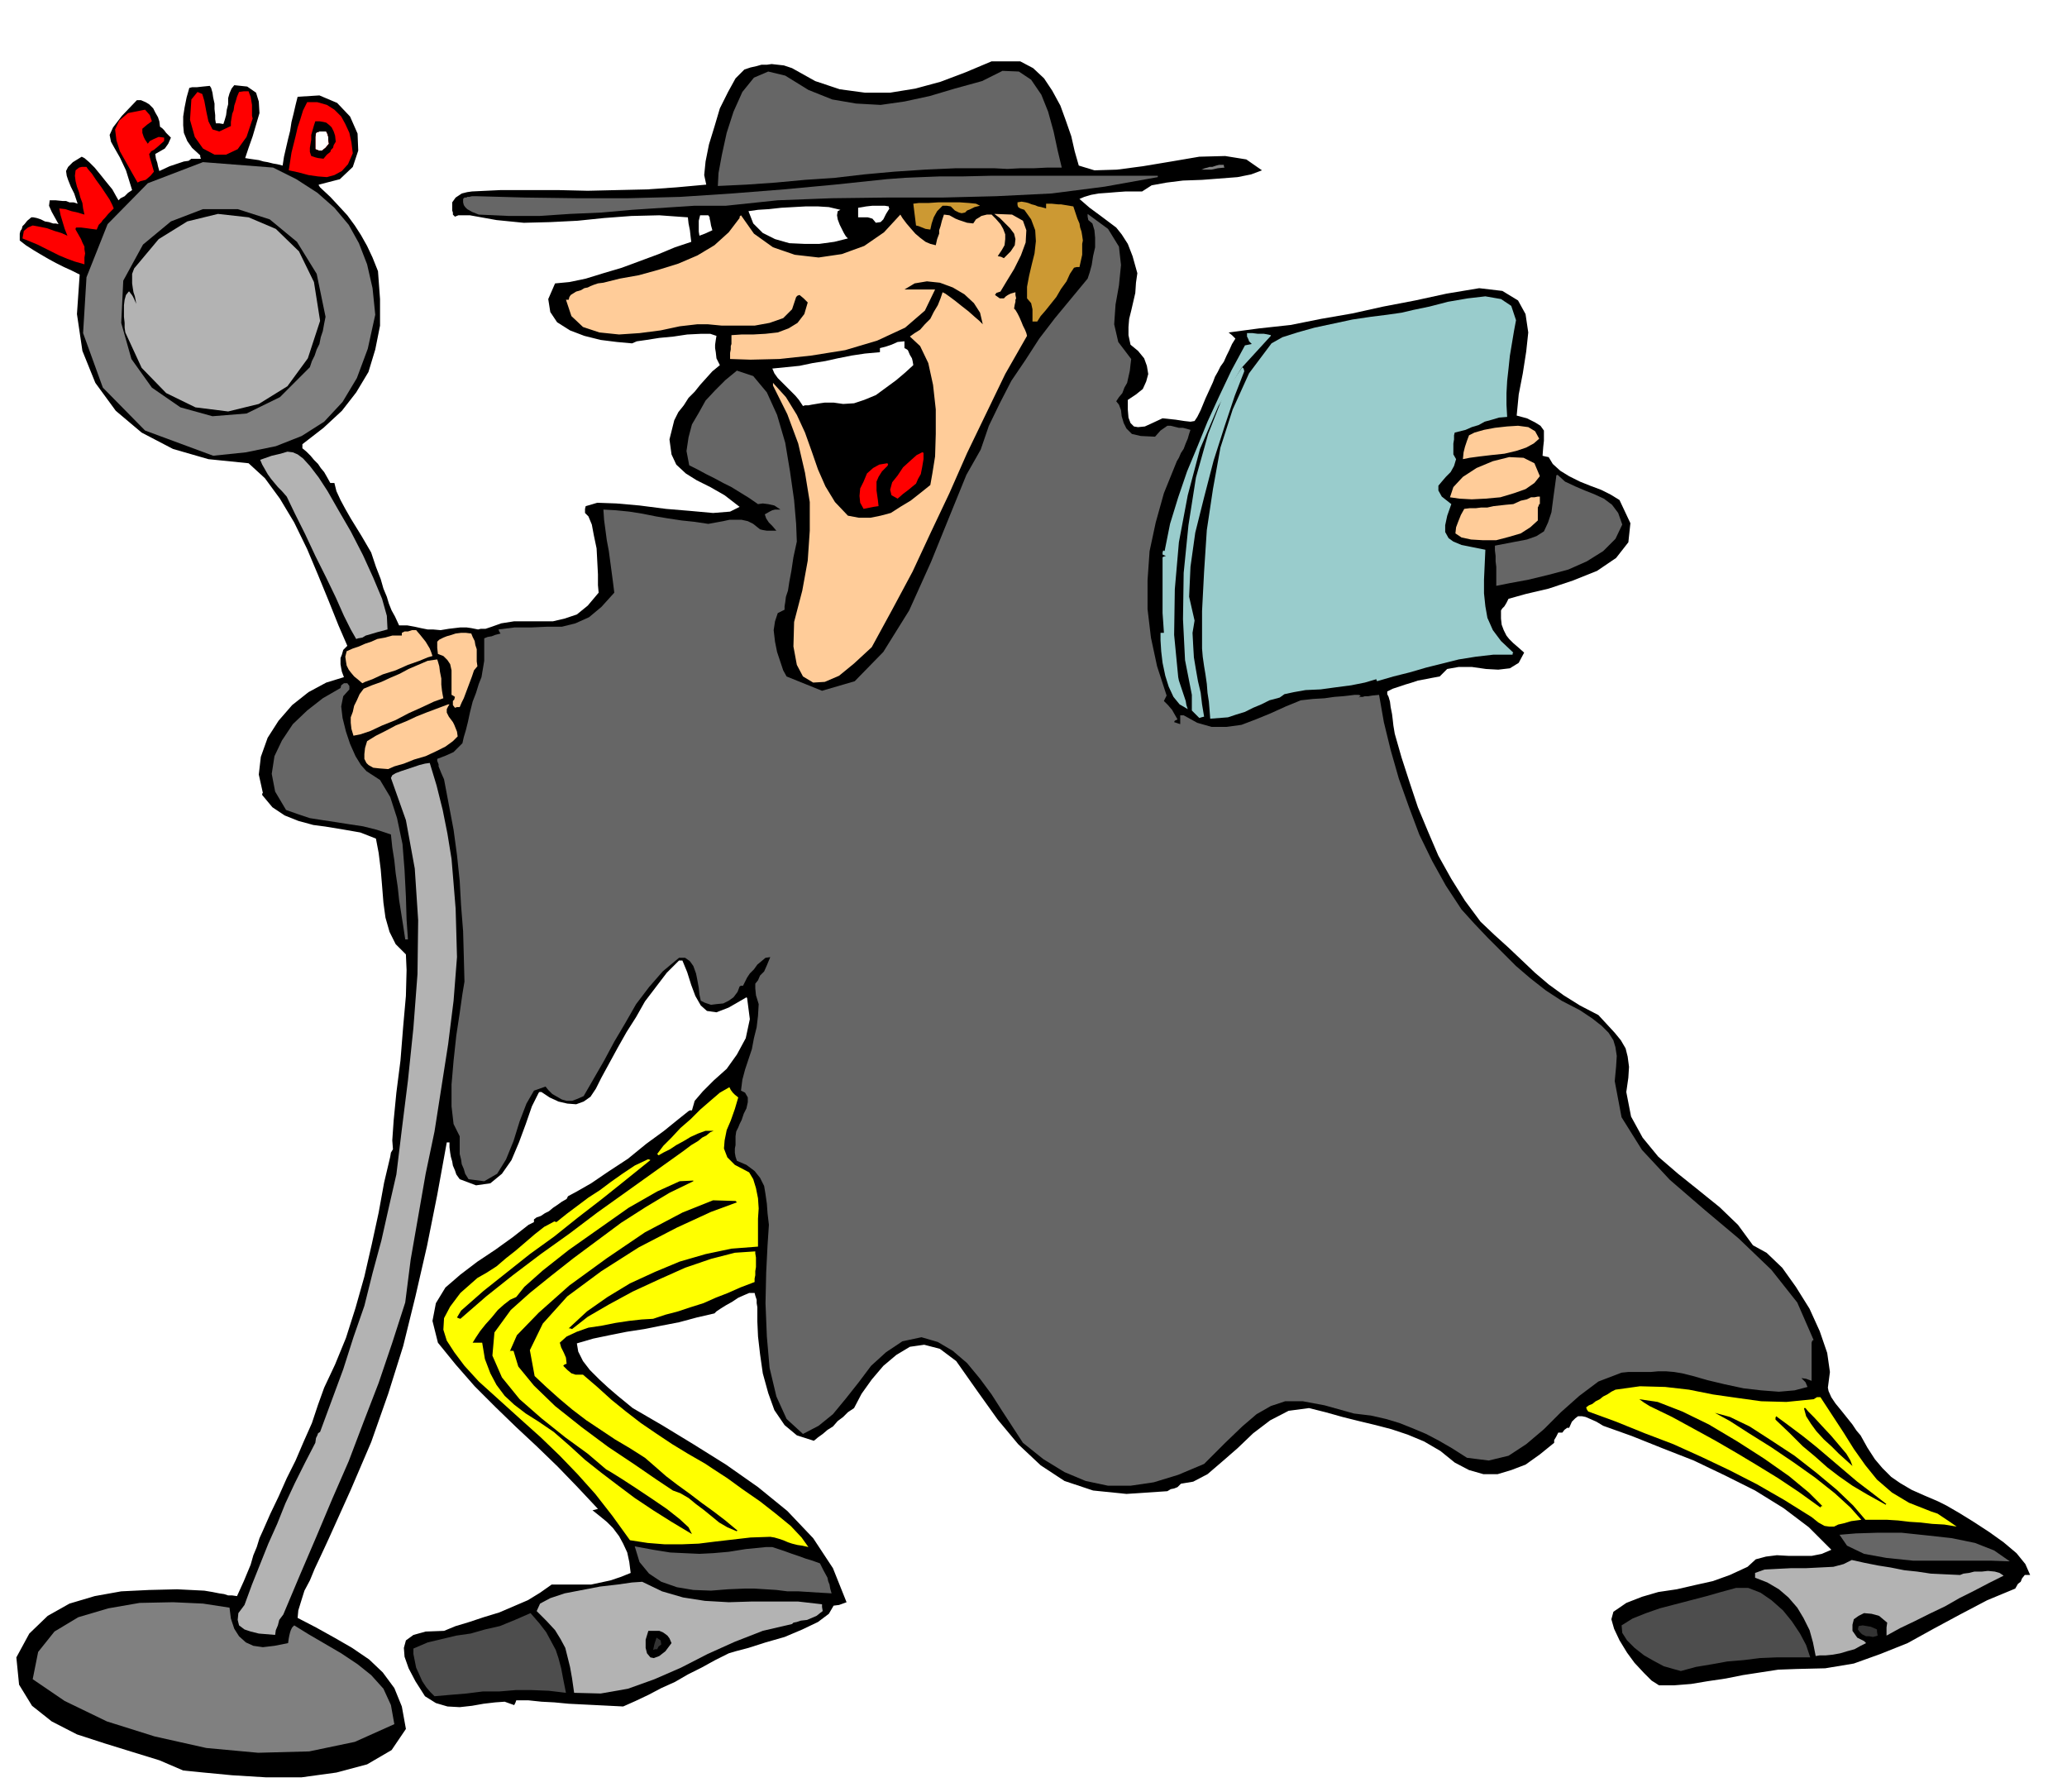 <svg xmlns="http://www.w3.org/2000/svg" width="490.455" height="425.03" fill-rule="evenodd" stroke-linecap="round" preserveAspectRatio="none" viewBox="0 0 3035 2630"><style>.brush0{fill:#fff}.brush1{fill:#000}.pen1{stroke:none}.brush2{fill:#666}.brush3{fill:#b3b3b3}.brush4{fill:#ff0}.brush5{fill:#333}.brush6{fill:#4d4d4d}.brush7{fill:#fc9}.brush8{fill:#9cc}.brush9{fill:gray}.brush10{fill:#c93}.brush11{fill:red}</style><path d="M2981 2312h-8l-4 5-2 5-4 3-4 7-41 17-40 21-39 21-38 21-40 16-39 14-42 7-42 1-27 1-26 4-26 4-25 5-27 4-24 4-25 2h-22l-11-7-11-11-14-15-11-15-11-18-8-17-4-14 3-11 19-13 23-9 24-7 27-4 26-6 27-6 25-9 26-12 12-11 15-4 16-2 18 1h33l15-3 14-6-33-33-37-28-42-26-44-22-46-22-46-18-45-18-42-15-10-6-9-4-7-3-5-1h-6l-4 3-5 5-4 9h-3l-4 3-3 4h-6l-3 6-3 5v4l-21 17-21 15-21 8-20 6h-21l-21-6-21-11-21-17-24-14-24-10-24-8-23-6-25-6-24-6-25-7-24-6-30 4-27 14-25 19-23 22-23 20-21 18-21 11-18 3-5 5-5 2-5 1-5 3-60 4-49-5-42-14-35-23-33-31-30-36-30-42-31-44-24-18-23-6-21 3-20 12-19 16-17 20-15 21-11 21-9 6-7 7-8 6-7 8-8 5-7 6-7 5-6 5-25-8-18-15-15-22-9-25-8-29-4-28-3-26-1-22v-21l-1-6v-5l-2-6-1-4h-8l-7 3-9 4-9 6-9 5-8 5-6 4-3 3-26 6-26 7-26 5-25 5-26 4-25 5-24 5-24 7 2 12 7 14 10 13 14 14 13 12 14 12 11 9 11 9 43 25 46 28 48 30 47 33 43 35 38 40 29 44 20 50-11 4-8 1-7 12-16 12-23 11-26 11-28 8-25 8-19 5-10 3-20 10-20 11-20 10-19 11-20 9-19 10-19 9-18 8-20-1-20-1-20-1-20-1-21-2-19-1-19-2h-18l-1 3-2 4-14-5-14 1-17 2-17 3-18 2-18-1-17-5-16-10-14-22-10-19-6-17-1-13 3-11 11-8 18-5 27-1 17-7 20-6 21-7 23-7 21-9 21-9 18-11 17-12h58l14-3 14-3 15-5 15-6-2-16-3-14-6-13-6-11-9-12-9-9-11-9-10-8 4-1 4-1-30-32-29-30-31-30-30-28-31-30-30-30-28-32-26-32-8-32 5-26 14-23 22-19 25-19 27-18 25-18 23-18 4-2 4-2v-4l4-3 6-2 6-4 6-3 6-5 6-4 7-5 7-4 1-2 1-2 13-7 21-12 25-17 29-19 27-22 26-19 21-17 15-12 2-1h3l4-14 12-14 16-16 19-17 15-21 13-24 6-28-4-31-1-1-26 15-18 7-14-2-9-8-8-14-6-16-6-19-7-17h-5l-18 18-16 21-16 21-13 23-14 22-13 23-12 22-12 22-8 16-8 12-10 7-11 4-13-1-13-3-13-6-12-8h-3l-1 1-10 20-9 26-10 27-11 26-14 20-17 14-21 3-24-9-5-7-2-6-3-7-1-6-2-7-1-6-1-8v-7h-4l-14 77-15 75-17 74-18 73-22 70-25 71-30 70-32 71-6 13-7 15-8 17-7 17-8 15-5 16-4 13-1 11 27 14 27 15 26 15 25 17 20 19 17 23 11 27 6 33-21 31-36 21-45 12-51 7h-53l-49-3-42-4-30-3-35-15-39-12-42-13-40-13-37-19-29-23-19-31-4-40 19-35 27-26 32-18 37-11 39-7 41-2 41-1 40 2 12 2 10 2 7 1 6 2h6l7 1 5-11 5-11 5-12 5-12 4-14 5-12 4-13 5-11 11-25 12-25 12-27 13-26 12-28 12-27 9-27 9-25 16-34 16-39 14-44 13-46 11-48 10-46 8-44 9-38 1-6 3-5-1-13 2-29 4-41 6-47 4-50 4-45 1-38-1-23-15-15-9-18-6-21-3-22-2-25-2-24-3-24-4-21-23-9-23-4-24-4-22-3-22-6-20-8-18-12-15-18v-2l1-1-6-27 3-26 10-28 16-25 20-23 24-19 26-14 26-8-3-8-1-5-1-6v-9l2-5 2-7 6-6-13-30-14-35-16-39-16-38-19-39-21-35-22-30-24-22-59-6-52-15-46-24-38-32-30-41-19-47-8-54 4-58-12-6-11-5-12-6-11-6-12-7-10-6-11-7-9-7v-10l1-4 2-3 1-4 3-3 4-5 6-5h3l5 1 6 2 6 3 6 1 6 2h4l4 1-5-9-5-9-4-9 1-8h9l10 1h5l5 2h6l6 2-5-15-5-10-4-10-2-6-1-7 3-6 7-7 13-8 4 2 7 6 8 8 9 11 8 10 9 11 5 9 4 7 3-3 6-3 5-5 6-4-9-29-9-19-8-14-5-9-2-10 5-11 13-17 22-23h6l7 3 5 3 6 6 3 6 4 7 2 6 1 8 3 2 3 3 3 4 7 7-4 9-5 7-7 4-7 4 1 7 2 6 1 5 2 7 15-7 12-4 9-3 7-1 4-3h14l-1-3v-2l-12-11-7-10-5-12-1-11v-13l2-13 3-15 4-14 4-1h7l9-1 10-1 2 3 2 7 1 7 2 9v8l1 9v6l1 6h5l6 1 2-6 2-7 1-8 2-8v-9l2-7 3-7 4-5 19 2 13 9 4 13 1 17-5 17-5 17-6 17-5 15 6 1 7 1 7 1 7 2 6 1 8 2 6 1 8 2 2-13 3-13 3-13 3-12 2-13 3-12 3-13 3-12 32-2 26 11 19 20 11 25 1 25-8 24-19 18-31 8v1l2 3 15 14 13 14 12 13 11 15 9 14 9 16 8 17 8 20 3 41v39l-7 35-10 33-18 30-21 27-27 25-31 24v6l6 5 6 6 5 6 6 6 4 6 5 6 4 7 5 9h6l3 12 6 13 7 13 8 14 8 13 8 13 7 12 7 12 7 21 7 18 4 14 5 12 3 10 4 10 5 9 6 13h12l11 2 9 2 10 2h8l11 1 12-2 17-2h9l7 1 5 1 5 1 4-1h7l9-3 14-5 19-3h57l17-4 18-6 16-13 16-19-1-11v-16l-1-19-1-19-4-19-3-16-5-12-5-5v-6l1-4 17-5 28 1 34 3 39 5 36 3 33 3 25-2 14-7-22-17-21-12-20-10-16-10-14-13-7-15-3-22 7-28 6-12 8-10 7-11 9-9 8-10 9-10 9-10 11-9-5-10-1-9-1-6v-5l1-7 1-6-9-3h-14l-20 1-20 3-21 2-19 3-14 2-7 3-22-2-24-3-24-6-21-8-19-12-10-15-3-19 10-23 21-2 24-5 26-8 27-8 27-10 27-10 24-10 24-8-1-8-1-9-2-10-1-9-42-3-41 1-40 3-39 4-40 2-39 1-40-4-39-7h-17l-5 2-3-3v-3l-1-3v-12l5-7 6-4 3-2 4-1 4-1 7-1 42-2h85l43 1 43-1 44-1 43-3 44-4-3-14 2-20 5-25 8-26 8-27 12-24 11-20 13-13 9-3 9-2 7-2h8l7-1 9 1 9 1 12 4 34 19 36 12 37 5h37l37-6 37-10 37-14 38-16h42l19 10 16 15 12 18 12 22 8 22 8 23 5 22 6 21 23 7 33-1 38-5 42-7 41-7 38-1 31 5 23 16-16 6-20 4-26 2-26 2-28 1-24 3-22 4-14 9h-24l-14 1-12 1-14 1-11 2-10 3-7 3 15 13 15 11 12 9 12 9 8 10 9 14 7 18 7 25-2 14-1 15-3 13-3 13-3 12-1 12v12l3 14 11 9 9 11 4 11 2 12-3 11-5 11-10 8-12 8v14l1 12 3 8 5 5 6 1 10-1 11-5 15-7 19 2 13 2 9 1 6-1 4-6 5-10 7-17 11-24 3-8 4-7 4-8 5-7 4-9 4-8 4-9 5-8-5-5-5-4 45-6 46-5 45-9 46-8 45-10 47-9 46-10 48-8 34 4 23 14 11 20 4 27-3 28-5 32-6 31-3 31 15 4 12 6 8 5 5 7v15l-1 9-1 13 4 1 5 1 6 10 11 10 13 8 16 8 15 6 16 6 14 7 13 8 16 34-3 28-18 23-28 19-35 14-36 12-34 8-25 7-3 6-3 5-3 3-2 3v12l1 9 3 8 4 8 4 5 6 6 7 6 9 8-8 15-13 8-17 2-18-1-21-3h-19l-17 3-11 11-11 2-10 2-11 2-9 3-10 3-9 3-9 3-8 4v4l2 4 2 7 1 8 2 10 1 8 1 9 1 6 1 6 10 35 12 37 12 36 15 36 15 35 19 34 20 32 23 31 20 19 21 19 19 18 20 19 20 17 22 16 24 15 27 14 12 13 12 13 9 11 7 12 3 12 2 15-1 16-3 21 7 36 17 31 23 28 29 25 30 24 31 25 27 26 22 30 20 11 23 22 20 28 20 32 15 33 11 32 4 28-3 23 1 5 4 9 6 9 9 11 8 10 8 10 6 9 6 7 10 18 11 17 11 13 13 13 13 9 17 10 18 8 21 9 12 6 19 11 21 13 23 15 21 15 19 16 13 16 7 16zM483 211l-1-6v-4l-1-4-2-4h-10l-3 1-2 1-1 6v18l5 2h5l5-4 5-6z" class="pen1 brush1"/><path d="m2951 2292-28-1h-114l-39-4-33-6-25-12-11-16 24-2 32-1h35l38 4 36 4 34 7 28 11 23 16z" class="pen1 brush2"/><path d="m2942 2313-22 11-21 11-22 11-21 12-23 11-22 11-21 10-20 11v-12l1-7-12-10-11-3-11-1-8 4-7 5-2 8v9l7 10 6 3 4 2 1 1 2 2-8 4-9 5-11 3-10 3-11 2-10 1h-9l-6 1-4-20-5-18-9-18-9-15-13-15-14-12-17-10-18-7v-7l14-5 19-1 20-1h22l20-1 20-1 15-4 12-6 18 4 20 4 19 3 20 4 19 2 20 3 21 1 22 1 5-2 8-1 8-2h11l9-1 10 1 7 2 6 4z" class="pen1 brush3"/><path d="m2873 2241-18-3-18-1-17-2-16-1-17-2-16-1h-32l-18-21-24-23-30-25-32-25-35-23-31-20-29-14-22-6 22 12 28 18 32 20 34 23 31 22 29 23 23 21 16 18-15 2-10 3-9 2-6 3h-7l-7-1-9-5-10-8-40-25-40-23-41-21-40-19-42-19-42-16-42-17-41-15-2-3-1-3 4-3 5-2 5-4 6-3 5-4 6-3 6-4 6-3 36-5 37 1 35 4 35 7 35 5 36 5 37 1 40-4 5-3h5l17 26 17 26 15 24 17 24 17 21 22 19 25 15 33 13 9 3 9 6 9 6 10 7z" class="pen1 brush4"/><path d="m2769 2209-27-15-22-13-20-14-17-13-18-16-18-15-19-19-21-20v-3l1-2 19 14 20 15 20 16 20 17 20 17 20 17 21 16 22 17h-1v1z" class="pen1 brush1"/><path d="m2757 2401-3 1-4 1-5-1h-5l-6-3-3-3-3-4 1-5 6-1 6 1 6 1 9 4v3l1 6z" class="pen1 brush5"/><path d="m2720 2152-10-9-10-9-11-11-11-10-11-12-8-11-7-11-3-11v-1h2l4 5 9 9 11 12 14 15 11 13 11 13 6 10 3 8zm-47 61-32-23-30-20-31-19-30-18-31-18-31-17-33-18-33-16-8-5-7-5 27 4 36 14 39 19 42 25 39 25 37 26 29 24 20 20h-2l-1 2z" class="pen1 brush1"/><path d="m2663 1967-2 1-1 3v56l-8-3-7-1 6 6 3 7-19 5-23 2-26-2-26-3-28-6-25-6-21-6-16-4-12-2-12-1h-11l-11 1h-33l-10 1-34 13-28 21-27 24-25 25-26 22-26 17-29 7-32-4-22-14-19-11-19-10-19-8-20-8-20-6-22-5-25-3-43-12-32-6h-26l-21 7-21 12-21 18-25 24-31 31-38 16-36 11-34 5h-33l-33-7-31-13-31-19-30-24-15-23-15-23-16-25-17-23-19-23-21-18-22-13-24-7-28 6-24 16-22 20-18 24-19 24-19 23-21 17-23 12-24-22-15-33-10-42-4-46-2-49 1-45 2-40 2-30-2-17-1-14-2-14-2-12-6-12-8-10-12-9-14-6-2-6-1-6v-6l1-5v-13l1-7 3-6 2-5 3-6 3-9 4-8 2-9v-7l-4-7-6-3 2-16 4-15 5-15 5-15 3-16 4-16 2-17 1-17-4-13-1-10v-7l4-5 3-7 6-6 4-9 5-12-7 1-6 5-6 5-5 7-6 6-4 6-3 6-3 6h-3l-2 1-3 8-6 8-7 5-8 4-10 1-8 1-9-3-6-3-2-9-1-10-2-11-2-10-4-11-5-7-7-5h-9l-24 20-20 23-19 25-16 28-16 27-15 28-15 26-15 26-9 4-8 3h-8l-7-2-7-4-7-4-6-6-4-5-17 6-11 19-10 26-9 29-11 27-13 21-19 11-23-3-5-8-2-7-3-7-1-7-2-8v-26l-9-18-3-26v-32l3-35 4-37 5-33 4-28 3-18-1-38-1-36-3-38-2-36-4-38-5-37-7-37-7-37-4-9-2-5-2-5v-3l-2-5v-3l13-5 11-5 7-7 6-6 2-9 3-10 3-12 3-14 4-16 5-13 4-13 4-10 2-12 2-12v-33l5-2 6-1 5-2 8-2-2-3-1-3 24-3h25l22-1h22l20-5 20-9 18-15 19-21-2-16-2-15-2-15-2-15-3-16-2-15-2-15-1-15 18 1 20 2 19 3 20 4 18 3 20 3 19 2 20 3 11-2 11-2 9-2h18l9 2 8 4 10 8 4 1 6 1h14l-6-7-5-5-4-6-2-6 7-4 4-2 4-1h8l-9-6-9-2-8-1-7 1-13-9-13-8-13-8-12-6-13-7-12-6-13-7-12-6-4-21 3-20 5-19 10-17 10-18 14-15 15-15 17-14 24 8 20 24 15 33 12 41 7 42 6 42 3 35 1 26-5 23-3 20-3 16-2 13-3 9-1 8-1 6v5l-10 5-4 12-2 13 2 17 3 15 5 15 4 12 5 9 52 21 48-14 42-43 38-61 32-71 28-69 24-59 21-37 12-35 16-33 17-33 21-31 20-31 23-30 24-29 24-29 3-9 3-11 2-13 3-13v-14l-1-11-3-10-6-5-1-5v-4l30 22 16 26 3 27-3 30-5 28-2 29 6 26 19 25-1 8-1 9-2 9-2 9-4 7-3 8-5 6-4 6 4 5 3 8 1 9 3 10 4 8 8 8 13 3 21 1 8-9 10-7h5l4 1 4 1 4 1h6l4 1 7 2-2 6-2 7-3 7-3 8-4 6-3 7-3 5-2 5-17 42-12 43-9 42-3 43v42l5 42 9 42 14 43-2 4-2 4 6 6 6 7 4 7 4 7-4 2-1 2 3 1 6 2v-13h5l20 11 21 6h22l22-3 21-8 22-9 22-10 22-9 18-2 17-1 14-2 13-1 9-1 8-1h6l3 1-2 2-1 1 2-1h4l3-1h5l6-1 10-1 7 40 10 41 12 42 15 42 15 40 19 39 20 36 23 35 19 21 20 21 20 20 21 21 21 18 23 18 23 15 27 14 18 12 14 11 10 10 7 11 3 10 2 13-1 16-2 21 10 53 30 48 41 44 51 44 50 42 48 46 38 48 24 55z" class="pen1 brush2"/><path d="M2658 2433h-50l-24 1-24 3-24 2-22 4-24 4-22 6-11-3-14-4-15-8-14-8-14-11-11-11-7-11-1-11 16-10 20-8 20-7 23-6 23-6 23-6 21-6 22-6h18l18 7 16 11 17 15 13 16 12 18 9 17 6 18z" class="pen1 brush6"/><path d="m2382 770-10 21-18 18-24 15-27 12-30 8-29 7-27 5-20 4v-28l-1-8v-8l-1-8v-7l26-5 21-4 14-5 11-7 6-13 5-15 3-23 4-29v-2l2-1 11 10 15 7 14 6 15 6 13 6 12 9 9 12 6 17z" class="pen1 brush2"/><path d="M2261 740h-1l-1 3-1 2v19l-11 10-14 9-17 5-19 5h-20l-17-1-14-3-9-6 1-9 3-8 4-10 5-9 8-1h9l8-1h9l9-2 9-1 9-1 11-1 11-5 9-2 6-3h5l5-1h3v11zm0-41-8 10-13 9-17 6-20 6-22 2-20 1-18-1-14-2 5-15 14-15 20-13 24-10 24-6 21 1 16 8 8 19zm-1-55-8 7-11 6-15 5-17 4-19 2-17 2-15 2-10 2 1-10 2-8 3-9 3-8 8-4 14-4 16-3 18-2 16-1 15 2 10 6 6 11z" class="pen1 brush7"/><path d="m2226 470-3 16-3 18-3 18-2 19-2 18-1 18v17l1 18-12 1-10 3-11 3-9 5-10 3-9 4-8 2-8 2-1 4v6l-1 6v16l4 7-3 10-5 9-7 7-6 7-5 6v7l5 9 14 11-6 17-3 14v10l5 9 7 5 12 5 15 3 20 4-1 22-1 22v20l2 19 3 17 8 18 12 16 18 17-1 1v2h-28l-26 3-25 4-24 6-24 6-24 7-24 6-24 7-1-2v-1l-17 5-20 4-23 3-22 3-22 1-17 3-14 3-7 5-15 4-12 6-12 5-12 6-13 4-12 4-13 1-13 1-1-13-1-12-2-13-1-13-2-14-2-12-2-14-1-12v-55l3-58 4-61 9-60 11-61 18-56 24-53 33-44 16-9 22-7 25-7 28-6 28-6 27-4 24-3 21-3 17-4 24-5 27-7 29-5 26-3 23 4 15 10 7 21z" class="pen1 brush8"/><path d="m1866 493-43 47-34 56-27 63-18 68-13 69-6 69-1 67 6 62 1 5 2 6 2 6 2 6 2 6 2 6 1 6 2 6-12-7-9-11-7-15-5-16-4-19-2-17-1-16v-11h5l-1-15-1-14v-82l2-1 3-1-3-1-2-1v-3l1-3 2 1 8-40 12-39 13-38 15-36 15-37 17-37 18-38 20-37 5-1 5-1-4-4-1-3-2-4v-5h8l8 1h9l10 2v1z" class="pen1 brush8"/><path d="m1827 545-14 36-15 45-16 50-14 54-13 52-7 50-2 44 8 35-3 18 1 19 1 17 3 18 3 17 4 17 2 17 3 18-4 1-3 1-6-6-5-5v-23l-10-51-3-60 1-68 7-70 11-70 18-64 22-56 28-42 2 2 1 4z" class="pen1 brush8"/><path d="m1798 246-10 1-9 2h-15l5-2 4-1 3-1h4l3-1 3-1 4-1h7v2l1 2z" class="pen1 brush9"/><path d="m1700 260-78 14-78 10-81 4-80 2h-81l-81 1-79 3-76 8h-46l-46 3-46 3-45 4-46 2-45 3h-45l-44-2-10-4-7-4-3-3-2-3-1-4v-5l2-2h3l1-1h3l4-1h6l73 2 75 1h75l77-2 76-5 76-6 75-7 76-8 27-2 24-1 26-1h33l43-1h245v2z" class="pen1 brush2"/><path d="m1590 353-1 5v16l-2 9-2 9h-4l-4 1-6 9-5 11-8 11-7 12-8 10-8 10-7 8-5 8h-7v-18l-2-9-6-7v-17l3-16 4-17 4-16 2-18-1-16-6-16-10-14-6-2-3-2-1-3v-4l6-1 6 1 4 1 5 2 4 1 5 2 5 1 7 2v-7h8l10 1h4l6 1 6 1 6 1 2 6 2 6 2 6 3 7 1 6 2 6 1 6 1 7z" class="pen1 brush10"/><path d="M1559 246h-21l-20 1h-20l-19 1-19-1h-57l-45 2-45 3-44 4-43 5-44 3-43 4-43 3-42 2 1-19 5-27 7-32 10-31 13-29 17-21 21-9 25 6 34 21 35 14 35 6 36 2 35-5 37-8 37-11 40-11 30-15 24 1 18 12 15 22 10 25 8 29 6 28 6 25z" class="pen1 brush2"/><path d="m1508 493-32 56-28 58-28 58-26 59-27 57-27 58-30 56-30 55-26 24-22 18-21 9-17 1-15-9-9-17-5-27 1-36 12-46 8-44 3-44v-42l-7-43-10-43-16-43-21-42v-4l19 21 16 26 12 26 10 28 9 26 11 25 14 23 19 20 16 3h17l15-3 15-4 14-9 15-9 14-11 15-12 3-17 4-25 1-33v-36l-4-36-7-32-12-25-15-14 7-5 8-5 7-8 8-8 5-10 6-10 4-10 3-9 4 2 7 5 8 6 10 8 9 7 9 8 7 6 5 5-4-17-9-14-14-13-17-10-19-7-19-2-18 3-15 9h45l-15 31-29 25-41 19-47 14-50 8-47 5-42 1-30-1v-9l1-5v-5l1-3v-13l15-1h17l18-1 18-2 16-6 13-8 10-13 5-17-6-6-6-5-3 1-2 2-6 18-13 13-20 7-22 4h-48l-21-2h-15l-26 3-28 6-31 4-30 2-29-3-24-8-17-16-8-24h4l1-4 2-3 8-5 7-2 5-3 5-1 4-2 5-2 6-2 8-1 24-6 28-5 29-8 29-9 28-12 25-15 21-19 16-21v-2l2-2 19 27 28 20 32 11 35 4 34-5 33-12 29-20 24-26 3 5 6 8 6 7 7 8 7 6 8 6 7 3 8 2 2-9 3-8v-5l2-6 2-8 3-9 8 1 9 5 5 2 6 2 6 2 9 1 4-6 5-3 3-2 4-1 4-1h7l6 6 7 8 4 7 3 8v7l-1 9-4 7-6 9 5 1 4 2 10-10 6-9 1-9-2-8-6-8-7-7-8-8-8-6 26 1 16 9 5 14-1 18-7 19-10 20-11 18-9 15-6 2-2 3 7 5h6l3-3 3-2 4-2 7-2v4l1 5-1 2v3l-1 4-1 6 2 2 3 5 3 6 3 7 2 5 3 6 2 5 1 4z" class="pen1 brush7"/><path d="m1439 302-8 2-6 3-5 2-3 3-5 1-4-1-6-3-6-6-6-1h-6l-8 8-5 9-3 9-2 9-7-1-5-2-5-2-4-1-1-8-1-8-1-8-1-8 8-1h14l15-1h31l14 1 10 1 6 3z" class="pen1 brush10"/><path d="m1365 600-2 5-1 8-2 8-1 8-1 7-1 8-1 5v4l-22 5-19 6-19 6-15 9-14 9-11 13-8 15-3 22h-6l-6-12-7-17-9-22-8-22-9-23-7-19-5-14-1-5 14-6h15l15 2 15 3 15-1 17-3 17-11 21-19 6-5 9-7 10-6 11-3 1 4 2 6v18l2 6 3 5 6 6-1 3v4z" class="pen1 brush1"/><path d="m1356 674-2 12-2 10-4 7-3 7-5 4-6 5-8 6-8 7-9-5-2-8 3-11 8-10 8-12 11-10 9-8 8-4h1l1 1v9z" class="pen1 brush11"/><path d="m1341 536-12 11-13 11-15 11-15 11-17 7-15 5-16 1-14-2h-13l-7 1-6 1-6 1-5 1h-5l-3 1-6-9-5-6-7-7-6-6-7-7-6-6-5-7-3-7 20-2 20-2 19-4 19-3 18-4 20-4 20-3 22-2v-6l8-2 9-3 9-4 10-1v10l2 1 3 2 3 7 3 5 1 4 1 6zm-35-230-5 8-4 8-4 4-7 1-5-6-7-2h-14v-14l12-2 9-1h18l6 1v2l1 1z" class="pen1 brush0"/><path d="m1303 684-8 8-5 8-3 7v13l1 7 1 7 1 9-7 1-5 1-5 1-5 1-5-9-1-10 1-11 5-10 5-12 9-8 9-5 12-2 1 2-1 2z" class="pen1 brush11"/><path d="m1245 350-20 5-22 3h-22l-22-1-21-6-18-9-14-14-7-18 14-2 16-1 18-2 18-1 18-1h18l16 1 17 4-4 2-1 6 1 6 3 8 3 6 3 6 3 5 3 3z" class="pen1 brush0"/><path d="m1221 2339-17-1-16-1-16-1h-16l-16-2-16-1-16-1h-15l-24 1-25 2-26-1-24-4-23-8-18-12-14-17-7-23 27 5 25 4 21 1 22 1 20-1 23-2 25-4 30-3h9l9 3 9 3 11 4 9 3 11 4 10 3 11 4 5 10 6 11 1 5 2 5 1 6 2 7z" class="pen1 brush2"/><path d="m1208 2365-4 3-5 4-7 3-7 3-9 1-6 2-5 1-2 2-43 10-41 16-40 18-39 20-39 17-39 14-40 7-39-1-3-21-3-17-4-16-3-12-7-13-8-13-12-13-15-15 5-11 15-8 21-7 26-5 26-5 26-3 21-3 15-1 29 14 31 9 32 5 35 2 33-1h69l35 4v4l1 6z" class="pen1 brush3"/><path d="m1187 2271-9-2-7-1-8-2-6-2-7-3-6-2-7-2-6-1-29 1-26 3-26 3-24 3-25 1h-25l-25-2-26-4-26-36-25-32-26-29-26-27-28-27-29-26-31-28-31-28-21-23-15-20-11-17-5-16 1-17 9-17 15-20 25-22 14-8 14-9 14-12 14-11 14-12 14-12 14-11 15-8 3 1 15-12 16-12 16-12 17-11 16-12 17-12 18-12 19-9h2l2 1-36 29-35 28-35 27-35 28-36 26-34 27-34 27-33 29-3 5-3 5 2 1 3 1 38-33 39-31 41-31 42-30 41-31 42-30 42-30 42-30 12-9 10-6 6-5 6-3 6-5 5-2h-12l-11 4-11 5-10 6-11 6-9 6-10 5-7 4-1-1-1-1 9-12 12-12 13-14 15-13 14-14 15-13 14-12 14-8 2 4 3 4 3 3 5 4-5 17-6 17-6 14-3 15-1 12 5 13 11 11 21 11 6 10 4 13 3 15 1 15-1 15v41l-39 3-38 8-38 11-36 15-37 17-33 20-30 21-27 25h2l3 1 23-18 31-18 35-19 39-18 38-17 38-13 35-9 30-2v3l1 6v14l-1 6v6l-1 5v5l-21 8-18 8-18 7-18 8-19 6-18 6-19 5-18 6-17 1-18 2-20 3-20 4-20 3-17 6-15 7-10 9 2 7 4 8 3 7 1 9-3 1-2 2 6 6 6 5 3 1 3 1h11l21 18 21 19 21 17 22 17 22 15 24 16 23 14 26 15 12 8 20 13 22 16 26 18 23 18 22 18 16 17 10 14z" class="pen1 brush4"/><path d="m1082 2248-14-6-12-7-11-9-11-9-12-9-11-9-12-7-11-4-24-16-32-22-39-26-39-29-39-31-31-30-23-28-7-23h-5l-1 2 11-25 32-33 45-40 55-40 56-38 55-29 45-18 33 1 1 1 1 1-38 14-50 23-56 29-55 35-50 37-36 40-19 39 7 38 17 16 19 17 19 16 21 16 21 14 21 14 22 13 22 14 15 13 16 14 17 13 18 13 17 13 18 13 17 13 18 15h-1v1z" class="pen1 brush1"/><path d="m1046 338-11 5-8 3-1-6v-16l2-8h12l2 3v2l1 4 1 6 2 7z" class="pen1 brush0"/><path d="m1018 1734-35 17-35 21-36 23-35 26-35 26-33 26-31 25-28 25-24 33-3 34 14 32 26 32 32 28 35 28 33 24 27 23 7 4 16 10 20 13 24 16 22 15 19 15 13 12 5 10-30-18-27-17-27-18-24-18-25-19-24-19-23-21-23-20-22-15-19-12-17-13-14-13-12-16-9-17-8-21-4-24h-14l5-8 6-9 8-10 9-10 9-11 9-8 9-7 9-4 12-15 27-24 38-30 44-31 44-31 42-24 33-15 21-1h-1v1zm-32 678-9 12-9 7-8 3-5-1-5-6-2-8v-12l4-13h16l5 2 3 2 4 3 3 4 3 7z" class="pen1 brush1"/><path d="m971 2414-4 3-2 4h-3l-3 1 2-9 3-9 6 4 1 6z" class="pen1 brush5"/><path d="m831 2485-25-3-25-1h-24l-24 2h-24l-24 3-24 2-23 2-6-6-6-7-6-9-4-9-5-11-2-10-2-10v-8l21-9 21-5 21-5 21-3 21-6 22-5 22-9 23-10 13 15 10 13 7 13 7 13 4 12 4 15 3 16 4 20z" class="pen1 brush6"/><path d="m701 978-5 6-3 9-3 8-3 8-3 8-3 8-3 6-3 7h-4l-3 1-3-4v-6l2-2 1-4-3-2-2-1v-36l-2-9-4-6-6-6-8-3-1-9v-9l3-3 6-3 5-2 7-2 6-2 8-1h7l8 1 2 5 3 6 1 6 2 6v18l1 7zm-29 103-7 7-11 8-14 7-15 7-17 5-15 6-14 4-9 4-13-1-9-1-7-4-3-3-3-6v-7l1-9 3-10 13-8 14-7 15-8 15-6 15-7 15-6 16-6 16-6h2l-2 3-2 4v5l3 6 3 4 3 4 2 4 2 5 2 5 1 7z" class="pen1 brush7"/><path d="m671 1405-5 64-8 64-10 64-10 64-13 62-11 63-11 63-8 63-19 59-20 59-22 57-22 58-24 55-24 57-24 56-24 57-6 8-2 8-3 7-1 7-12-1-12-1-12-3-9-3-8-6-2-8 1-10 9-12 11-30 12-30 12-30 13-29 12-30 14-30 15-30 15-29 1-7 2-4 1-3 3-2 17-46 17-46 15-47 16-46 12-48 13-48 11-49 11-48 8-66 9-72 8-77 6-79 1-79-5-76-13-71-22-62 2-4 5-3 8-3 9-3 9-3 9-3 8-2 7-1 10 33 9 36 7 35 6 37 3 36 3 37 1 35 1 36z" class="pen1 brush3"/><path d="m651 1025-14 5-17 8-20 9-19 10-20 8-17 8-15 5-10 2-3-10-1-9v-8l3-8 2-9 4-8 4-9 6-8 12-5 14-5 13-6 14-6 13-7 14-6 14-6 14-2 1 3 2 7 1 8 2 10v9l1 9 1 6 1 5zm-16-62-7 2-12 5-17 6-18 8-19 6-15 7-11 4-4 2-7-6-5-4-5-6-3-4-3-6-1-6-1-7 2-8 9-4 9-3 9-4 9-3 9-4 11-2 11-3h14v-4l4-2h5l6-2h6l6 7 8 10 3 5 3 5 2 5 2 6z" class="pen1 brush7"/><path d="M599 1379h-4l-3-20-3-19-3-19-2-19-3-20-2-19-3-19-2-19-21-7-20-5-20-3-19-3-20-3-19-3-18-6-17-6-16-27-5-26 4-26 11-23 16-24 21-20 23-18 26-15 1-4 4-3h5l3 4v5l-9 10-3 15 2 17 5 20 6 18 8 18 8 13 8 9 20 13 15 25 10 31 8 38 3 38 2 39 1 34 2 29z" class="pen1 brush2"/><path d="m579 2531-58 26-67 14-75 2-76-7-76-17-70-22-62-30-47-32 8-40 24-30 35-21 44-13 46-8 49-1 44 2 39 6 2 16 5 15 7 11 10 9 11 5 14 2 17-2 20-4 1-7 1-5 1-4 1-3 2-4 3-3 21 13 24 14 24 14 24 16 20 16 18 20 11 24 5 28z" class="pen1 brush9"/><path d="m569 924-15 4-10 3-7 2-5 3-6 1-3 1-8-14-10-20-12-27-14-29-16-32-15-32-15-30-12-25-7-8-6-6-5-6-5-6-5-7-4-7-4-7-3-7 17-6 13-3 10-3 8 1 7 3 8 6 10 11 13 17 13 20 16 28 18 31 18 35 15 33 13 31 7 25 1 20z" class="pen1 brush3"/><path d="m551 462-11 50-16 43-21 35-27 29-33 21-38 15-44 9-48 5-100-37-62-63-29-80 5-82 31-78 59-60 81-31 103 8 34 17 31 20 25 22 21 25 15 27 12 31 8 35 4 39z" class="pen1 brush9"/><path d="m518 225-7 16-9 10-11 6-11 3-13-1-14-2-15-4-14-3 2-13 2-13 3-12 3-12 3-13 4-12 4-13 6-12h15l14 4 11 7 10 10 6 11 6 13 3 14 2 16zm-35-14-1-6v-4l-1-4-2-4h-10l-3 1-2 1-1 6v18l5 2h5l5-4 5-6z" class="pen1 brush11"/><path d="m493 208-3 5-1 4-3 3-1 3-5 4-5 6-8-1-4-1-3-1-3-1-2-6v-6l1-6 1-6v-7l2-7 2-7 2-6h6l6 1 4 1 5 4 3 3 3 6 2 6 1 9zm-10 3-1-6v-4l-1-4-2-4h-10l-3 1-2 1-1 6v18l5 2h5l5-4 5-6zm-5 254-2 10-2 11-3 9-2 10-4 8-3 9-4 8-3 9-44 44-49 24-50 4-47-13-42-29-30-42-15-53 3-62 29-53 41-34 47-18h51l47 15 40 33 29 47 13 63z" class="pen1 brush1"/><path d="m470 471-18 55-30 41-42 26-45 11-48-6-43-21-36-37-24-52-1-7v-7l-1-9v-17l1-8 2-7 4-5h1l2 3 1 1 2 3 2 4 3 7-1-6-1-5-2-6-1-6-1-7v-14l3-8 36-43 42-26 45-11 45 5 40 17 34 33 22 45 9 57z" class="pen1 brush3"/><path d="m371 174-9 27-13 18-17 8h-17l-17-9-12-17-7-25 2-30 9-11 7 3 3 10 3 16 3 14 6 12 10 3 17-8v-6l1-6 1-6 2-5 1-7 2-6 2-7 3-7 7-1h7l1 3 2 5 1 6 1 6v16l1 4zm-130 33-9 8-6 5-4 2-2 3-1 1 1 5 2 7 4 14-5 6-7 6-8 2-4 2-8-14-9-16-9-16-5-16-2-16 6-13 13-11 25-5 7 8 3 9-7 5-7 6v6l2 6 2 4 4 6 3-4 6-3 7-3 8 1v5zm-74 99-8 8-5 6-3 3-2 3-4 4-3 7-8-1-7-1-8-1h-7l-1 1v2l4 7 4 7 2 5 3 6v4l1 6-1 6v10l-14-4-11-4-12-5-10-5-12-6-10-5-12-5-10-4 2-11 6-5 7-3 11 2 10 2 11 4 10 3 9 4-4-10-3-10-3-10-2-10 9 1 9 3 9 2 10 3-2-9-1-8-3-8-2-8-3-8-2-8-1-8 1-8 5-4 4-1h7l2 3 6 7 6 9 8 11 6 9 6 9 4 8 2 5z" class="pen1 brush11"/></svg>
